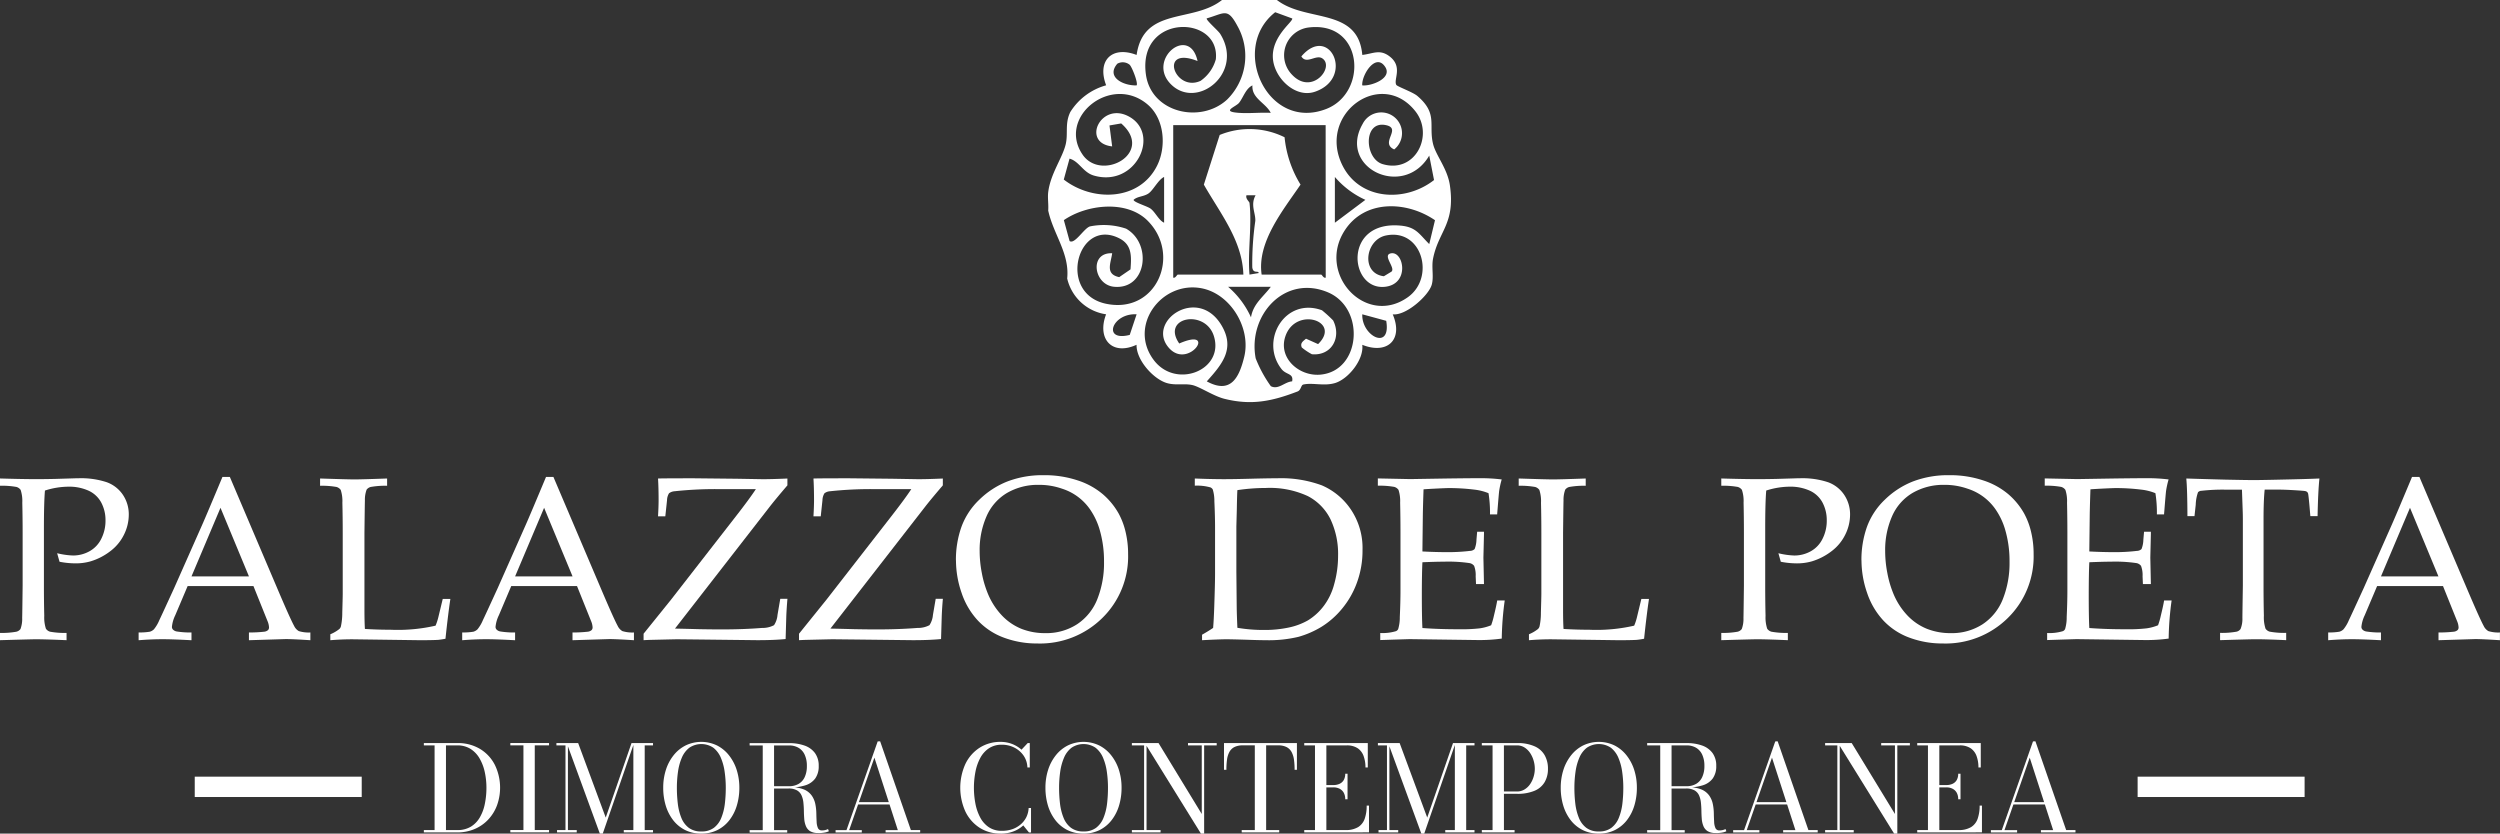 <svg xmlns="http://www.w3.org/2000/svg" xmlns:xlink="http://www.w3.org/1999/xlink" id="Raggruppa_3" data-name="Raggruppa 3" width="270.844" height="90.31" viewBox="0 0 270.844 90.31"><rect x="0" y="0" width="270.844" height="90.31" fill="#333333" stroke="none"/><defs><clipPath id="clip-path"><rect id="Rettangolo_3" data-name="Rettangolo 3" width="270.844" height="90.31" fill="#fff"></rect></clipPath></defs><g id="Raggruppa_1" data-name="Raggruppa 1" clip-path="url(#clip-path)"><path id="Tracciato_1" data-name="Tracciato 1" d="M0,95.7v-.789q2.478.073,3.921.073.962,0,2.046-.025L7.9,94.9c.214-.008.411-.012.591-.012a8.857,8.857,0,0,1,3.082.431,3.586,3.586,0,0,1,1.75,1.374,3.787,3.787,0,0,1,.629,2.152A4.867,4.867,0,0,1,13.431,101a4.977,4.977,0,0,1-1.522,1.819,6.611,6.611,0,0,1-2.083,1.066,5.848,5.848,0,0,1-1.676.222,9.182,9.182,0,0,1-1.7-.174l-.259-.924a8.326,8.326,0,0,0,1.726.247,3.647,3.647,0,0,0,1.757-.448,3.088,3.088,0,0,0,1.294-1.354,4.325,4.325,0,0,0,.462-2,4.041,4.041,0,0,0-.45-1.913,2.936,2.936,0,0,0-1.368-1.3A5.086,5.086,0,0,0,7.384,95.8a8.484,8.484,0,0,0-2.515.419q-.111,1.307-.111,4.093v6.214q0,1.677.037,3.266a3.959,3.959,0,0,0,.178,1.393.828.828,0,0,0,.456.327,8.725,8.725,0,0,0,1.782.13v.789q-2.281-.1-3.353-.1-.42,0-3.859.1v-.789a8.734,8.734,0,0,0,1.775-.13.811.811,0,0,0,.444-.289,3.139,3.139,0,0,0,.185-1.2q.011-.258.049-3.5v-5.708q0-1.677-.037-3.28a3.855,3.855,0,0,0-.179-1.386.837.837,0,0,0-.456-.321A8.828,8.828,0,0,0,0,95.7" transform="translate(0 -43.074)" fill="#fff"></path><path id="Tracciato_2" data-name="Tracciato 2" d="M27.5,112.306v-.839a6.474,6.474,0,0,0,1.214-.08,1.071,1.071,0,0,0,.444-.259,3.993,3.993,0,0,0,.585-.992q.221-.455,1.6-3.464l3.082-6.953q.505-1.147,2.157-5.1h.8l5.263,12.364q1.282,3.008,1.7,3.773a1.269,1.269,0,0,0,.512.567,3.626,3.626,0,0,0,1.25.147v.839q-1.923-.124-2.687-.123l-3.969.123v-.839a13.885,13.885,0,0,0,1.676-.085.75.75,0,0,0,.4-.179.419.419,0,0,0,.1-.29,2,2,0,0,0-.172-.7l-1.516-3.773H32.81l-1.344,3.169a3.708,3.708,0,0,0-.358,1.245.412.412,0,0,0,.1.283.736.736,0,0,0,.419.222,9.347,9.347,0,0,0,1.6.11v.839q-2.084-.111-3.119-.111-1.2,0-2.613.111m5.732-6.915h6.225l-3.082-7.433Z" transform="translate(-12.482 -42.95)" fill="#fff"></path><path id="Tracciato_3" data-name="Tracciato 3" d="M64.613,112.45v-.641a4.007,4.007,0,0,0,.974-.566.588.588,0,0,0,.172-.285,6.76,6.76,0,0,0,.149-1.479q.048-1.689.049-2.009v-6.632q0-1.677-.038-3.28a3.9,3.9,0,0,0-.178-1.386.848.848,0,0,0-.456-.321,8.9,8.9,0,0,0-1.782-.129v-.789q3.008.1,3.724.1.789,0,3.538-.1v.789a8.889,8.889,0,0,0-1.782.129.813.813,0,0,0-.437.29,3.153,3.153,0,0,0-.186,1.2q-.012.246-.05,3.5v8.284q0,1.295.05,2.107,1.406.088,2.786.087a18.232,18.232,0,0,0,4.869-.443,5.826,5.826,0,0,0,.285-.851l.493-2.047h.826q-.272,1.838-.53,4.315a8.074,8.074,0,0,1-.8.123q-.641.037-1.972.037l-7.3-.1q-1.184,0-2.4.1" transform="translate(-28.827 -43.094)" fill="#fff"></path><path id="Tracciato_4" data-name="Tracciato 4" d="M91.7,112.306v-.839a6.474,6.474,0,0,0,1.214-.08,1.071,1.071,0,0,0,.444-.259,3.993,3.993,0,0,0,.585-.992q.221-.455,1.6-3.464l3.082-6.953q.505-1.147,2.157-5.1h.8l5.263,12.364q1.282,3.008,1.7,3.773a1.272,1.272,0,0,0,.511.567,3.632,3.632,0,0,0,1.251.147v.839q-1.923-.124-2.687-.123l-3.969.123v-.839a13.885,13.885,0,0,0,1.676-.085.75.75,0,0,0,.4-.179.419.419,0,0,0,.1-.29,2,2,0,0,0-.172-.7l-1.516-3.773H97.014l-1.344,3.169a3.708,3.708,0,0,0-.358,1.245.412.412,0,0,0,.1.283.736.736,0,0,0,.419.222,9.347,9.347,0,0,0,1.6.11v.839q-2.084-.111-3.119-.111-1.2,0-2.613.111m5.732-6.915h6.225l-3.082-7.433Z" transform="translate(-41.627 -42.95)" fill="#fff"></path><path id="Tracciato_5" data-name="Tracciato 5" d="M127.687,112.43v-.7l2.971-3.685,7.039-9.048q1.479-1.9,2.157-2.934h-4.179a41.336,41.336,0,0,0-4.648.234,1.1,1.1,0,0,0-.585.221,1.527,1.527,0,0,0-.215.752l-.185,1.739h-.79c.041-.7.062-1.278.062-1.739q0-1.368-.062-2.354.543-.025,3.921-.025l4.61.049,2.811.049q1.01,0,2.675-.073v.74q-1.283,1.5-1.9,2.293l-10.281,13.227q.346,0,2.639.062,1.282.025,2.441.025,2.329,0,4.352-.16a2.624,2.624,0,0,0,1.3-.3,2.359,2.359,0,0,0,.376-1.108l.3-1.751h.776q-.086.986-.123,1.874l-.074,2.489q-1.245.125-3.082.123l-6.348-.074-2.317-.025q-.137,0-2.749.062c-.321.008-.617.02-.888.037" transform="translate(-57.963 -43.074)" fill="#fff"></path><path id="Tracciato_6" data-name="Tracciato 6" d="M158.523,112.43v-.7l2.971-3.685,7.039-9.048q1.479-1.9,2.157-2.934h-4.179a41.324,41.324,0,0,0-4.647.234,1.1,1.1,0,0,0-.586.221,1.527,1.527,0,0,0-.215.752l-.185,1.739h-.79c.041-.7.062-1.278.062-1.739q0-1.368-.062-2.354.544-.025,3.921-.025l4.61.049,2.811.049q1.01,0,2.675-.073v.74q-1.284,1.5-1.9,2.293l-10.281,13.227q.346,0,2.639.062,1.282.025,2.441.025,2.33,0,4.352-.16a2.626,2.626,0,0,0,1.3-.3,2.361,2.361,0,0,0,.376-1.108l.3-1.751h.777q-.087.986-.123,1.874l-.074,2.489q-1.245.125-3.082.123l-6.348-.074-2.317-.025q-.138,0-2.749.062-.481.012-.888.037" transform="translate(-71.96 -43.074)" fill="#fff"></path><path id="Tracciato_7" data-name="Tracciato 7" d="M189.654,103.511a10.69,10.69,0,0,1,.586-3.6,7.714,7.714,0,0,1,1.941-2.971,9.154,9.154,0,0,1,3.069-1.99,10.659,10.659,0,0,1,3.921-.672,11.307,11.307,0,0,1,3.7.573,8,8,0,0,1,2.731,1.516,7.756,7.756,0,0,1,1.683,2.066,7.87,7.87,0,0,1,.745,1.972,10.182,10.182,0,0,1,.278,2.428,9.325,9.325,0,0,1-2.793,6.915,9.6,9.6,0,0,1-7.045,2.762,10.208,10.208,0,0,1-3.612-.629,7.339,7.339,0,0,1-2.835-1.867,8.229,8.229,0,0,1-1.763-3.009,10.773,10.773,0,0,1-.6-3.495m2.565-1.023a12.513,12.513,0,0,0,.234,2.38,11.173,11.173,0,0,0,.592,2.083,7.693,7.693,0,0,0,1.547,2.484,6.047,6.047,0,0,0,2.132,1.48,6.913,6.913,0,0,0,2.607.475,6.123,6.123,0,0,0,3.452-.968,5.805,5.805,0,0,0,2.188-2.724,10.6,10.6,0,0,0,.722-4.051,12.045,12.045,0,0,0-.518-3.612,7.593,7.593,0,0,0-.851-1.831,5.829,5.829,0,0,0-3.168-2.459,7.46,7.46,0,0,0-2.527-.419,6.638,6.638,0,0,0-3.44.875,5.467,5.467,0,0,0-2.225,2.533,9.052,9.052,0,0,0-.745,3.754" transform="translate(-86.092 -42.797)" fill="#fff"></path><path id="Tracciato_8" data-name="Tracciato 8" d="M237.83,112.43v-.592q.716-.406,1.2-.738.074-.84.123-2.331.087-2.538.086-3.525v-5.03q0-1.207-.074-2.835a4.278,4.278,0,0,0-.172-1.27.519.519,0,0,0-.26-.234,5.344,5.344,0,0,0-1.688-.185v-.776q1.8.073,3.181.073,1.06,0,2.89-.049t2.842-.049a12.756,12.756,0,0,1,4.857.77,7.227,7.227,0,0,1,3.119,2.583,7.465,7.465,0,0,1,1.281,4.426,10.085,10.085,0,0,1-.6,3.513,9.471,9.471,0,0,1-1.64,2.866,9.072,9.072,0,0,1-2.219,1.942,10.052,10.052,0,0,1-2.484,1.079,13.824,13.824,0,0,1-3.569.363q-.752,0-2.034-.049-1.677-.051-2.195-.05-.752,0-2.638.1m3.822-1.344a16.676,16.676,0,0,0,2.86.234,12.361,12.361,0,0,0,2.743-.271,7.16,7.16,0,0,0,2.034-.764,6.192,6.192,0,0,0,1.633-1.454,6.727,6.727,0,0,0,1.214-2.459,11.3,11.3,0,0,0,.425-3.1,8.753,8.753,0,0,0-.819-3.938,5.629,5.629,0,0,0-2.471-2.521,9.77,9.77,0,0,0-4.536-.875,20.882,20.882,0,0,0-3.083.234q-.037.6-.062,2.144l-.048,1.788v4.919l.037,3.822q.012.876.074,2.243" transform="translate(-107.603 -43.074)" fill="#fff"></path><path id="Tracciato_9" data-name="Tracciato 9" d="M273.624,112.43v-.776a5.065,5.065,0,0,0,1.7-.2.46.46,0,0,0,.246-.233,4.387,4.387,0,0,0,.173-1.3q.074-1.626.074-2.811v-6.3q0-1.677-.037-3.28a3.886,3.886,0,0,0-.179-1.386.842.842,0,0,0-.456-.321,8.882,8.882,0,0,0-1.781-.129v-.789l3.513.073,3.722-.061q2.675-.036,3.884-.037a18.444,18.444,0,0,1,2.3.136,9.526,9.526,0,0,0-.271,1.219q-.025.112-.222,2.564h-.776a13.27,13.27,0,0,0-.16-2.293,5.66,5.66,0,0,0-1.492-.382,22.416,22.416,0,0,0-2.761-.173q-.3,0-1.319.049c-.683.034-1.171.062-1.467.087q-.048,1.368-.074,2.564l-.049,4.167q1.442.074,2.651.073a19.51,19.51,0,0,0,2.5-.135.741.741,0,0,0,.506-.2,2.949,2.949,0,0,0,.2-1.011l.074-.863h.74v.235l-.062,2.564.062,2.872H284l-.037-.838a2.818,2.818,0,0,0-.167-1.134.8.8,0,0,0-.536-.308,15.982,15.982,0,0,0-2.725-.149q-.826,0-2.342.063-.061,1.232-.062,3.661,0,2.281.062,3.464,1.775.136,3.982.135a17.259,17.259,0,0,0,2.231-.1,5.163,5.163,0,0,0,1.233-.334,7.577,7.577,0,0,0,.3-1.035q.27-1.1.357-1.652h.814a33.392,33.392,0,0,0-.321,4.13,17.569,17.569,0,0,1-2.576.16l-7.36-.1q-.16,0-3.229.1" transform="translate(-124.092 -43.074)" fill="#fff"></path><path id="Tracciato_10" data-name="Tracciato 10" d="M302.421,112.45v-.641a4.02,4.02,0,0,0,.974-.566.593.593,0,0,0,.172-.285,6.734,6.734,0,0,0,.148-1.479q.049-1.689.05-2.009v-6.632q0-1.677-.038-3.28a3.877,3.877,0,0,0-.179-1.386.844.844,0,0,0-.456-.321,8.889,8.889,0,0,0-1.782-.129v-.789q3.008.1,3.723.1.79,0,3.538-.1v.789a8.884,8.884,0,0,0-1.782.129.814.814,0,0,0-.437.29,3.168,3.168,0,0,0-.185,1.2q-.012.246-.05,3.5v8.284q0,1.295.05,2.107,1.406.088,2.786.087a18.232,18.232,0,0,0,4.869-.443,5.768,5.768,0,0,0,.284-.851l.493-2.047h.826q-.271,1.838-.53,4.315a8.074,8.074,0,0,1-.8.123q-.641.037-1.972.037l-7.3-.1q-1.183,0-2.4.1" transform="translate(-136.778 -43.094)" fill="#fff"></path><path id="Tracciato_11" data-name="Tracciato 11" d="M341.5,95.7v-.789q2.478.073,3.921.073.962,0,2.046-.025L349.4,94.9c.214-.008.411-.012.591-.012a8.856,8.856,0,0,1,3.082.431,3.586,3.586,0,0,1,1.75,1.374,3.787,3.787,0,0,1,.629,2.152,4.867,4.867,0,0,1-.524,2.156,4.977,4.977,0,0,1-1.522,1.819,6.612,6.612,0,0,1-2.083,1.066,5.849,5.849,0,0,1-1.676.222,9.181,9.181,0,0,1-1.7-.174l-.259-.924a8.331,8.331,0,0,0,1.726.247,3.647,3.647,0,0,0,1.757-.448,3.088,3.088,0,0,0,1.294-1.354,4.325,4.325,0,0,0,.462-2,4.041,4.041,0,0,0-.45-1.913,2.936,2.936,0,0,0-1.368-1.3,5.086,5.086,0,0,0-2.225-.443,8.484,8.484,0,0,0-2.515.419q-.111,1.307-.111,4.093v6.214q0,1.677.037,3.266a3.958,3.958,0,0,0,.178,1.393.828.828,0,0,0,.456.327,8.725,8.725,0,0,0,1.782.13v.789q-2.281-.1-3.353-.1-.42,0-3.859.1v-.789a8.733,8.733,0,0,0,1.775-.13.811.811,0,0,0,.444-.289,3.138,3.138,0,0,0,.185-1.2q.011-.258.049-3.5v-5.708q0-1.677-.037-3.28a3.853,3.853,0,0,0-.179-1.386.837.837,0,0,0-.456-.321A8.827,8.827,0,0,0,341.5,95.7" transform="translate(-155.02 -43.074)" fill="#fff"></path><path id="Tracciato_12" data-name="Tracciato 12" d="M369.308,103.511a10.69,10.69,0,0,1,.586-3.6,7.715,7.715,0,0,1,1.941-2.971,9.154,9.154,0,0,1,3.069-1.99,10.659,10.659,0,0,1,3.921-.672,11.307,11.307,0,0,1,3.7.573,8.009,8.009,0,0,1,2.731,1.516,7.756,7.756,0,0,1,1.683,2.066,7.868,7.868,0,0,1,.745,1.972,10.182,10.182,0,0,1,.278,2.428,9.325,9.325,0,0,1-2.793,6.915,9.6,9.6,0,0,1-7.045,2.762,10.208,10.208,0,0,1-3.612-.629,7.339,7.339,0,0,1-2.835-1.867,8.229,8.229,0,0,1-1.763-3.009,10.773,10.773,0,0,1-.6-3.495m2.565-1.023a12.512,12.512,0,0,0,.234,2.38,11.17,11.17,0,0,0,.592,2.083,7.692,7.692,0,0,0,1.547,2.484,6.047,6.047,0,0,0,2.132,1.48,6.913,6.913,0,0,0,2.607.475,6.123,6.123,0,0,0,3.452-.968,5.805,5.805,0,0,0,2.188-2.724,10.6,10.6,0,0,0,.722-4.051,12.045,12.045,0,0,0-.518-3.612,7.6,7.6,0,0,0-.851-1.831,5.83,5.83,0,0,0-3.168-2.459,7.46,7.46,0,0,0-2.527-.419,6.638,6.638,0,0,0-3.44.875,5.465,5.465,0,0,0-2.225,2.533,9.052,9.052,0,0,0-.745,3.754" transform="translate(-167.645 -42.797)" fill="#fff"></path><path id="Tracciato_13" data-name="Tracciato 13" d="M405.937,112.43v-.776a5.065,5.065,0,0,0,1.7-.2.46.46,0,0,0,.246-.233,4.388,4.388,0,0,0,.173-1.3q.074-1.626.074-2.811v-6.3q0-1.677-.037-3.28a3.884,3.884,0,0,0-.179-1.386.842.842,0,0,0-.456-.321,8.881,8.881,0,0,0-1.781-.129v-.789l3.513.073,3.722-.061q2.675-.036,3.884-.037a18.444,18.444,0,0,1,2.3.136,9.521,9.521,0,0,0-.271,1.219q-.025.112-.222,2.564h-.776a13.273,13.273,0,0,0-.16-2.293,5.66,5.66,0,0,0-1.492-.382,22.415,22.415,0,0,0-2.761-.173q-.3,0-1.319.049c-.683.034-1.171.062-1.467.087q-.048,1.368-.074,2.564l-.049,4.167q1.442.074,2.651.073a19.516,19.516,0,0,0,2.5-.135.741.741,0,0,0,.506-.2,2.949,2.949,0,0,0,.2-1.011l.074-.863h.74v.235l-.061,2.564.061,2.872h-.863l-.037-.838a2.819,2.819,0,0,0-.167-1.134.8.8,0,0,0-.536-.308,15.982,15.982,0,0,0-2.725-.149q-.826,0-2.342.063-.061,1.232-.062,3.661,0,2.281.062,3.464,1.775.136,3.982.135a17.258,17.258,0,0,0,2.231-.1,5.163,5.163,0,0,0,1.233-.334,7.581,7.581,0,0,0,.3-1.035q.27-1.1.357-1.652h.814a33.391,33.391,0,0,0-.321,4.13,17.569,17.569,0,0,1-2.576.16l-7.36-.1q-.16,0-3.229.1" transform="translate(-184.155 -43.074)" fill="#fff"></path><path id="Tracciato_14" data-name="Tracciato 14" d="M434.648,99.014h-.764q-.012-2.948-.123-4.081,1.344.049,4.216.123,2.33.049,3.107.049.838,0,3.883-.073,2.207-.051,3.217-.1-.147,1.381-.2,4.081H447.2l-.1-1.184q-.1-1.071-.135-1.22a.414.414,0,0,0-.105-.21.486.486,0,0,0-.2-.1q-.173-.038-1.232-.1t-1.676-.062h-1.5q-.123,1.183-.123,3.193v7.212q0,1.677.037,3.265a3.93,3.93,0,0,0,.179,1.394.824.824,0,0,0,.457.327,8.7,8.7,0,0,0,1.781.13v.789q-2.207-.1-3.316-.1-.481,0-3.846.1v-.789a8.826,8.826,0,0,0,1.787-.13.743.743,0,0,0,.431-.289,2.9,2.9,0,0,0,.2-1.2q0-.258.05-3.5V99.358q0-.516-.025-1.133l-.074-2.084H437.94a20.5,20.5,0,0,0-2.527.123.539.539,0,0,0-.382.159,4.395,4.395,0,0,0-.247,1.344Z" transform="translate(-196.903 -43.094)" fill="#fff"></path><path id="Tracciato_15" data-name="Tracciato 15" d="M461.912,112.306v-.839a6.473,6.473,0,0,0,1.214-.08,1.071,1.071,0,0,0,.444-.259,3.993,3.993,0,0,0,.585-.992q.221-.455,1.6-3.464l3.082-6.953q.505-1.147,2.157-5.1h.8l5.263,12.364q1.282,3.008,1.7,3.773a1.272,1.272,0,0,0,.511.567,3.632,3.632,0,0,0,1.251.147v.839q-1.923-.124-2.687-.123l-3.969.123v-.839a13.885,13.885,0,0,0,1.676-.085.75.75,0,0,0,.4-.179.419.419,0,0,0,.1-.29,2,2,0,0,0-.172-.7l-1.516-3.773h-7.138l-1.344,3.169a3.708,3.708,0,0,0-.358,1.245.412.412,0,0,0,.1.283.736.736,0,0,0,.419.222,9.347,9.347,0,0,0,1.6.11v.839q-2.084-.111-3.119-.111-1.2,0-2.613.111m5.733-6.915h6.225l-3.082-7.433Z" transform="translate(-209.682 -42.95)" fill="#fff"></path><path id="Tracciato_16" data-name="Tracciato 16" d="M86.488,156.852h1.218a2.765,2.765,0,0,0,1.5-.381,2.835,2.835,0,0,0,.973-1.033,4.777,4.777,0,0,0,.529-1.473,8.65,8.65,0,0,0,.164-1.7,7.982,7.982,0,0,0-.181-1.7,5.079,5.079,0,0,0-.562-1.474,2.986,2.986,0,0,0-.981-1.033,2.627,2.627,0,0,0-1.439-.38H86.488Zm1.218-9.425a4.648,4.648,0,0,1,2.474.636,4.28,4.28,0,0,1,1.607,1.732,5.649,5.649,0,0,1,.228,4.384,4.585,4.585,0,0,1-.953,1.539,4.338,4.338,0,0,1-1.474,1.023,4.732,4.732,0,0,1-1.882.365H84.092v-.252h1.163v-9.174H84.092v-.251Z" transform="translate(-38.173 -66.924)" fill="#fff"></path><path id="Tracciato_17" data-name="Tracciato 17" d="M101.249,157.1v-.253h1.42v-9.174h-1.42v-.251h4.195v.251h-1.549v9.174h1.549v.253Z" transform="translate(-45.961 -66.923)" fill="#fff"></path><path id="Tracciato_18" data-name="Tracciato 18" d="M120.858,147.427v.251h-.9v9.174h.9v.252H117.69v-.252h1.039v-9.425Zm-5.761,9.807-3.586-9.807h1.238l2.987,8.071,2.793-8.071h.272l-3.387,9.807Zm-3.458-9.807v9.425h.955v.252h-2.135v-.252h.916v-9.174h-.982v-.251Z" transform="translate(-50.112 -66.924)" fill="#fff"></path><path id="Tracciato_19" data-name="Tracciato 19" d="M135.724,156.892a2.16,2.16,0,0,0,1.36-.4,2.528,2.528,0,0,0,.8-1.084,5.922,5.922,0,0,0,.382-1.526,14.386,14.386,0,0,0,.1-1.722,12.2,12.2,0,0,0-.121-1.722,5.937,5.937,0,0,0-.412-1.526,2.713,2.713,0,0,0-.807-1.084,2.321,2.321,0,0,0-2.616,0,2.7,2.7,0,0,0-.81,1.084,5.937,5.937,0,0,0-.412,1.526,12.368,12.368,0,0,0-.119,1.722,14.276,14.276,0,0,0,.1,1.722,5.922,5.922,0,0,0,.381,1.526,2.529,2.529,0,0,0,.8,1.084,2.18,2.18,0,0,0,1.368.4m0,.233a3.858,3.858,0,0,1-1.751-.383,3.813,3.813,0,0,1-1.3-1.069,4.884,4.884,0,0,1-.806-1.584,6.637,6.637,0,0,1-.272-1.933,6.275,6.275,0,0,1,.288-1.931,4.894,4.894,0,0,1,.837-1.585,3.889,3.889,0,0,1,1.306-1.067,3.929,3.929,0,0,1,3.39,0,3.9,3.9,0,0,1,1.3,1.067,4.968,4.968,0,0,1,.837,1.585,6.308,6.308,0,0,1,.289,1.931,6.637,6.637,0,0,1-.274,1.933,4.841,4.841,0,0,1-.806,1.584,3.794,3.794,0,0,1-1.3,1.069,3.842,3.842,0,0,1-1.744.383" transform="translate(-59.737 -66.815)" fill="#fff"></path><path id="Tracciato_20" data-name="Tracciato 20" d="M156.155,157.17a1.6,1.6,0,0,1-.874-.2,1.169,1.169,0,0,1-.455-.55,2.565,2.565,0,0,1-.179-.773c-.022-.287-.036-.583-.04-.888s-.024-.6-.053-.887a2.516,2.516,0,0,0-.2-.774,1.192,1.192,0,0,0-.494-.548,1.8,1.8,0,0,0-.931-.2h-1.872v-.136h2.129a3.54,3.54,0,0,1,1.47.256,1.95,1.95,0,0,1,.821.672,2.441,2.441,0,0,1,.374.911,5.525,5.525,0,0,1,.106,1c.005.333.018.638.033.916a1.815,1.815,0,0,0,.142.667.442.442,0,0,0,.441.253,1.446,1.446,0,0,0,.362-.042,1.54,1.54,0,0,0,.289-.106l.091.239a1.68,1.68,0,0,1-.465.141,3.775,3.775,0,0,1-.7.058m-6-9.569h1.227v9.368h-1.227Zm-1.42,9.252h4.073v.253h-4.073Zm2.323-4.613v-.15h1.936a2.029,2.029,0,0,0,1.052-.254,1.633,1.633,0,0,0,.661-.745,2.785,2.785,0,0,0,.229-1.194,2.82,2.82,0,0,0-.229-1.2,1.675,1.675,0,0,0-.661-.759,1.99,1.99,0,0,0-1.052-.263h-4.259v-.25h4.259a4.93,4.93,0,0,1,1.7.266,2.38,2.38,0,0,1,1.125.816,2.308,2.308,0,0,1,.4,1.388,2.255,2.255,0,0,1-.375,1.356,2.111,2.111,0,0,1-1.095.751,5.688,5.688,0,0,1-1.757.236Z" transform="translate(-67.517 -66.924)" fill="#fff"></path><path id="Tracciato_21" data-name="Tracciato 21" d="M168.17,153.671h4.181v.253H168.17Zm2.44-6.588,3.329,9.614h1.007v.251H171.2V156.7h1.324l-2.537-7.852-2.734,7.852h1.368v.251h-2.841V156.7h1.183l3.38-9.614Z" transform="translate(-75.256 -66.767)" fill="#fff"></path><path id="Tracciato_22" data-name="Tracciato 22" d="M194.9,157.125a4.124,4.124,0,0,1-2.3-.641,4.306,4.306,0,0,1-1.535-1.765,6.258,6.258,0,0,1,0-5.123,4.294,4.294,0,0,1,1.535-1.764,4.116,4.116,0,0,1,2.3-.643,3.442,3.442,0,0,1,1.223.222,3.3,3.3,0,0,1,1.028.623l.672-.716h.225v2.645h-.258a2.392,2.392,0,0,0-.429-1.31,2.7,2.7,0,0,0-1.013-.857,2.96,2.96,0,0,0-1.32-.3,2.468,2.468,0,0,0-1.418.394,2.911,2.911,0,0,0-.935,1.059,5.279,5.279,0,0,0-.518,1.5,9.183,9.183,0,0,0,0,3.425,5.284,5.284,0,0,0,.518,1.5,2.9,2.9,0,0,0,.935,1.057,2.463,2.463,0,0,0,1.418.393,3.372,3.372,0,0,0,1.159-.188,2.786,2.786,0,0,0,.9-.53,2.478,2.478,0,0,0,.6-.787,2.508,2.508,0,0,0,.237-.964h.258V157h-.225l-.614-.762a3.217,3.217,0,0,1-1.073.653,3.812,3.812,0,0,1-1.364.239" transform="translate(-86.484 -66.815)" fill="#fff"></path><path id="Tracciato_23" data-name="Tracciato 23" d="M211.553,156.892a2.16,2.16,0,0,0,1.36-.4,2.528,2.528,0,0,0,.8-1.084,5.923,5.923,0,0,0,.382-1.526,14.389,14.389,0,0,0,.1-1.722,12.2,12.2,0,0,0-.121-1.722,5.937,5.937,0,0,0-.412-1.526,2.713,2.713,0,0,0-.807-1.084,2.321,2.321,0,0,0-2.616,0,2.7,2.7,0,0,0-.81,1.084,5.937,5.937,0,0,0-.412,1.526,12.368,12.368,0,0,0-.119,1.722,14.62,14.62,0,0,0,.1,1.722,5.922,5.922,0,0,0,.383,1.526,2.53,2.53,0,0,0,.8,1.084,2.18,2.18,0,0,0,1.368.4m0,.233a3.858,3.858,0,0,1-1.751-.383,3.812,3.812,0,0,1-1.3-1.069,4.883,4.883,0,0,1-.806-1.584,6.637,6.637,0,0,1-.272-1.933,6.275,6.275,0,0,1,.288-1.931,4.894,4.894,0,0,1,.837-1.585,3.89,3.89,0,0,1,1.306-1.067,3.929,3.929,0,0,1,3.39,0,3.9,3.9,0,0,1,1.3,1.067,4.968,4.968,0,0,1,.837,1.585,6.308,6.308,0,0,1,.289,1.931,6.636,6.636,0,0,1-.274,1.933,4.841,4.841,0,0,1-.806,1.584,3.8,3.8,0,0,1-1.3,1.069,3.847,3.847,0,0,1-1.744.383" transform="translate(-94.159 -66.815)" fill="#fff"></path><path id="Tracciato_24" data-name="Tracciato 24" d="M233.754,147.427v.251h-1.36v9.555h-.348l-6.078-9.807h1.484l4.683,7.684v-7.432h-1.49v-.251Zm-7.6,0v9.425h1.521v.252h-3.11v-.252h1.324v-9.174h-1.324v-.251Z" transform="translate(-101.94 -66.924)" fill="#fff"></path><path id="Tracciato_25" data-name="Tracciato 25" d="M244.76,157.1v-.253h1.42v-9.174H244.89a2,2,0,0,0-.922.185,1.272,1.272,0,0,0-.54.529,2.373,2.373,0,0,0-.258.835,8.017,8.017,0,0,0-.068,1.1h-.26v-2.9h7.9v2.9h-.251a8,8,0,0,0-.069-1.1,2.49,2.49,0,0,0-.262-.835,1.289,1.289,0,0,0-.543-.529,1.983,1.983,0,0,0-.918-.185h-1.291v9.174h1.418v.253Z" transform="translate(-110.237 -66.923)" fill="#fff"></path><path id="Tracciato_26" data-name="Tracciato 26" d="M263.2,153.511a1.418,1.418,0,0,0-.167-.718,1.083,1.083,0,0,0-.455-.426,1.464,1.464,0,0,0-.655-.142h-1.078v-.251h1.078a1.556,1.556,0,0,0,.655-.13,1.006,1.006,0,0,0,.455-.4,1.35,1.35,0,0,0,.167-.7h.251v2.769Zm-4.439,3.592v-.253h1.163v-9.174h-1.163v-.251h6.884v2.645h-.251a3.6,3.6,0,0,0-.2-1.232,1.715,1.715,0,0,0-.644-.852,2.092,2.092,0,0,0-1.2-.31h-2.193v9.174h2.058a2.553,2.553,0,0,0,1.386-.322,1.736,1.736,0,0,0,.713-.916,4.242,4.242,0,0,0,.21-1.413h.252v2.9Z" transform="translate(-117.462 -66.923)" fill="#fff"></path><path id="Tracciato_27" data-name="Tracciato 27" d="M283.84,147.427v.251h-.9v9.174h.9v.252h-3.168v-.252h1.039v-9.425Zm-5.761,9.807-3.586-9.807h1.238l2.987,8.071,2.793-8.071h.272l-3.388,9.807Zm-3.458-9.807v9.425h.954v.252h-2.134v-.252h.916v-9.174h-.982v-.251Z" transform="translate(-124.096 -66.924)" fill="#fff"></path><path id="Tracciato_28" data-name="Tracciato 28" d="M296.389,152.672H297.8a1.543,1.543,0,0,0,.82-.221,1.968,1.968,0,0,0,.609-.58,2.788,2.788,0,0,0,.376-.8,3,3,0,0,0,.13-.867,3.111,3.111,0,0,0-.13-.879,2.954,2.954,0,0,0-.376-.819,2.051,2.051,0,0,0-.609-.6,1.5,1.5,0,0,0-.82-.229h-1.413Zm1.413-5.245a4.488,4.488,0,0,1,1.9.346,2.336,2.336,0,0,1,1.1.97,2.921,2.921,0,0,1,.357,1.466,2.825,2.825,0,0,1-.357,1.447,2.283,2.283,0,0,1-1.1.94,4.72,4.72,0,0,1-1.9.329h-1.413v3.929h1.154v.252h-3.549v-.252h1.163v-9.174h-1.163v-.251Z" transform="translate(-133.457 -66.924)" fill="#fff"></path><path id="Tracciato_29" data-name="Tracciato 29" d="M313.792,156.892a2.16,2.16,0,0,0,1.36-.4,2.542,2.542,0,0,0,.8-1.084,5.923,5.923,0,0,0,.382-1.526,14.392,14.392,0,0,0,.1-1.722,12.2,12.2,0,0,0-.121-1.722,5.939,5.939,0,0,0-.412-1.526,2.714,2.714,0,0,0-.807-1.084,2.321,2.321,0,0,0-2.616,0,2.686,2.686,0,0,0-.81,1.084,5.936,5.936,0,0,0-.412,1.526,12.37,12.37,0,0,0-.121,1.722,14.618,14.618,0,0,0,.1,1.722,5.922,5.922,0,0,0,.383,1.526,2.529,2.529,0,0,0,.8,1.084,2.18,2.18,0,0,0,1.368.4m0,.233a3.858,3.858,0,0,1-1.751-.383,3.8,3.8,0,0,1-1.3-1.069,4.883,4.883,0,0,1-.806-1.584,6.636,6.636,0,0,1-.274-1.933,6.309,6.309,0,0,1,.289-1.931,4.918,4.918,0,0,1,.838-1.585,3.89,3.89,0,0,1,1.306-1.067,3.929,3.929,0,0,1,3.39,0,3.9,3.9,0,0,1,1.3,1.067,4.968,4.968,0,0,1,.837,1.585,6.308,6.308,0,0,1,.289,1.931,6.637,6.637,0,0,1-.274,1.933,4.841,4.841,0,0,1-.806,1.584,3.8,3.8,0,0,1-1.3,1.069,3.847,3.847,0,0,1-1.744.383" transform="translate(-140.569 -66.815)" fill="#fff"></path><path id="Tracciato_30" data-name="Tracciato 30" d="M334.224,157.17a1.6,1.6,0,0,1-.874-.2,1.169,1.169,0,0,1-.455-.55,2.565,2.565,0,0,1-.179-.773c-.022-.287-.036-.583-.04-.888s-.024-.6-.053-.887a2.563,2.563,0,0,0-.2-.774,1.21,1.21,0,0,0-.494-.548,1.814,1.814,0,0,0-.933-.2h-1.872v-.136h2.13a3.537,3.537,0,0,1,1.468.256,1.95,1.95,0,0,1,.821.672,2.44,2.44,0,0,1,.374.911,5.524,5.524,0,0,1,.106,1c.005.333.018.638.033.916a1.815,1.815,0,0,0,.142.667.442.442,0,0,0,.441.253,1.445,1.445,0,0,0,.362-.042,1.553,1.553,0,0,0,.289-.106l.091.239a1.681,1.681,0,0,1-.465.141,3.774,3.774,0,0,1-.7.058m-6-9.569h1.227v9.368h-1.227Zm-1.42,9.252h4.073v.253H326.8Zm2.323-4.613v-.15h1.936a2.029,2.029,0,0,0,1.052-.254,1.633,1.633,0,0,0,.661-.745A2.785,2.785,0,0,0,333,149.9a2.82,2.82,0,0,0-.229-1.2,1.675,1.675,0,0,0-.661-.759,1.99,1.99,0,0,0-1.052-.263H326.8v-.25h4.259a4.93,4.93,0,0,1,1.7.266,2.38,2.38,0,0,1,1.125.816,2.308,2.308,0,0,1,.4,1.388,2.255,2.255,0,0,1-.375,1.356,2.111,2.111,0,0,1-1.095.751,5.687,5.687,0,0,1-1.757.236Z" transform="translate(-148.35 -66.924)" fill="#fff"></path><path id="Tracciato_31" data-name="Tracciato 31" d="M346.24,153.671h4.181v.253H346.24Zm2.44-6.588,3.329,9.614h1.007v.251h-3.744V156.7H350.6l-2.537-7.852-2.734,7.852h1.368v.251h-2.841V156.7h1.183l3.38-9.614Z" transform="translate(-156.09 -66.767)" fill="#fff"></path><path id="Tracciato_32" data-name="Tracciato 32" d="M371.283,147.427v.251h-1.36v9.555h-.348l-6.078-9.807h1.484l4.683,7.684v-7.432h-1.49v-.251Zm-7.6,0v9.425H365.2v.252H362.1v-.252h1.324v-9.174H362.1v-.251Z" transform="translate(-164.371 -66.924)" fill="#fff"></path><path id="Tracciato_33" data-name="Tracciato 33" d="M384.815,153.511a1.418,1.418,0,0,0-.167-.718,1.083,1.083,0,0,0-.455-.426,1.464,1.464,0,0,0-.655-.142H382.46v-.251h1.078a1.556,1.556,0,0,0,.655-.13,1.006,1.006,0,0,0,.455-.4,1.35,1.35,0,0,0,.167-.7h.251v2.769Zm-4.439,3.592v-.253h1.163v-9.174h-1.163v-.251h6.884v2.645h-.252a3.59,3.59,0,0,0-.2-1.232,1.729,1.729,0,0,0-.645-.852,2.089,2.089,0,0,0-1.2-.31h-2.193v9.174h2.058a2.553,2.553,0,0,0,1.386-.322,1.736,1.736,0,0,0,.713-.916,4.243,4.243,0,0,0,.21-1.413h.252v2.9Z" transform="translate(-172.669 -66.923)" fill="#fff"></path><path id="Tracciato_34" data-name="Tracciato 34" d="M397.379,153.671h4.181v.253h-4.181Zm2.44-6.588,3.329,9.614h1.008v.251h-3.744V156.7h1.324l-2.537-7.852-2.734,7.852h1.368v.251h-2.841V156.7h1.183l3.38-9.614Z" transform="translate(-179.304 -66.767)" fill="#fff"></path><rect id="Rettangolo_1" data-name="Rettangolo 1" width="18.09" height="2.204" transform="translate(21.098 84.142)" fill="#fff"></rect><rect id="Rettangolo_2" data-name="Rettangolo 2" width="18.09" height="2.204" transform="translate(231.585 84.142)" fill="#fff"></rect><path id="Tracciato_35" data-name="Tracciato 35" d="M232.719,0c3.159,2.457,8.794.758,9.252,5.951,1.172-.132,1.895-.662,2.968.168,1.452,1.123.387,2.5.716,3.076.106.186,1.8.785,2.281,1.2,2.261,1.927,1.188,3.15,1.71,5.231.31,1.232,1.556,2.655,1.816,4.462.6,4.174-1.224,4.922-1.823,7.92-.189.947.1,1.972-.143,2.832-.331,1.177-2.781,3.382-4.228,3.214,1.179,2.749-.592,4.39-3.3,3.3.2,1.581-1.5,3.715-2.962,4.147-1.2.353-2.4-.068-3.419.156-.274.061-.233.6-.633.755-2.767,1.062-4.985,1.527-7.92.793-1.176-.294-2.652-1.3-3.469-1.488-.893-.2-1.8.063-2.758-.216-1.462-.425-3.336-2.5-3.292-4.15-2.7,1.236-4.308-.684-3.3-3.3A5.072,5.072,0,0,1,210,30.17c.276-2.726-1.5-4.782-2.057-7.362.052-.644-.076-1.352,0-1.983.244-2.009,1.548-3.711,1.9-5.209.271-1.168-.112-2.232.492-3.475a6.673,6.673,0,0,1,3.886-2.9c-1.021-2.676.632-4.317,3.3-3.288C218.277.7,223.6,2.52,226.773,0Zm-5.4,10.792A6.638,6.638,0,0,0,228.436,2.8c-1.076-2.006-1.386-1.36-3.315-.811-.129.166,1.227,1.313,1.456,1.679,2.656,4.257-2.583,8.354-5.4,5.4-2.546-2.675,2.082-6.414,2.946-2.455-4.289-1.7-2.482,3.432.325,2.147a4.206,4.206,0,0,0,1.656-2.34c.5-4.844-8.5-4.981-7.575,1.658.579,4.149,5.926,5.345,8.786,2.718m7.053-8.8-1.832-.672c-4.97,3.888-.829,12.956,5.53,10.48,4.559-1.774,4.043-9.534-1.888-8.829A3.026,3.026,0,0,0,234.365,8.1c2.166,2.293,4.665-.873,3.265-1.78-.688-.445-1.71.7-2.261-.209,3.051-3.58,5.823,2.326,1.48,3.825-1.668.576-3.389-.652-4.145-2.156-1.623-3.233,1.929-5.446,1.667-5.794m-17.6,5.034a1.184,1.184,0,0,0-1.34-.117c-1.258,1.467.686,2.4,2.084,2.348.206-.205-.479-1.965-.744-2.231m25.194,2.23c.958.105,3.284-.76,2.494-1.99-1.023-1.6-2.572.858-2.494,1.99m-9.912,2.974c-.562-1.094-2.079-1.56-1.985-2.972-.727.353-.963,1.255-1.434,1.873-.341.447-2.026.957-.054,1.1,1.146.084,2.327-.057,3.473,0m-13.317-.884c-3.954-3.393-9.851,1.356-7.064,5.415,2.041,2.973,7.838-.186,4.179-3.383l-1.269.218.291,2.27c-3.371-.37-1.241-4.856,1.777-3.258,3.533,1.87.794,7.748-3.772,6.413-1.163-.34-1.58-1.546-2.624-1.829l-.623,2.266c3.127,2.428,8.207,2.34,10.117-1.522,1.019-2.06.785-5.047-1.012-6.589m29,.73c-3.716-4.735-10.634.251-7.942,5.794,1.858,3.824,6.788,4.108,9.95,1.64l-.52-2.649c-2.786,4.753-9.936,1.317-7.217-3.427a2.251,2.251,0,1,1,3.422,2.759c-1.628-.729.955-2.32-1-2.651-2.374-.4-2.215,3.659-.256,4.241,3.541,1.051,5.585-3.128,3.561-5.707M238,13.553H221.487V30.08c.242.088.4-.33.5-.33h7.1c-.112-3.7-2.514-6.641-4.281-9.748l1.716-5.381a8.526,8.526,0,0,1,7.029.25A11.98,11.98,0,0,0,235.281,20c-1.893,2.779-4.731,6.234-4.214,9.748h6.442c.1,0,.253.418.5.33ZM220.5,24.13V19.172c-.615.271-1.161,1.411-1.679,1.777s-1.2.307-1.628.7c0,.267,1.489.685,1.851.961.523.4.885,1.271,1.456,1.517M239,19.172V24.13l3.307-2.479A9.521,9.521,0,0,1,239,19.172m-9.25,2.809c.281,2.417-.207,5.3,0,7.768l.995-.165c-.009-.327-.609.132-.694-.637a32.389,32.389,0,0,1,.33-5.016c.034-.878-.552-1.729.029-2.773h-.989c-.124.37.313.682.329.824M218.724,23.92c-2.263-2.277-6.584-1.788-9.086-.071l.621,2.264c.551.4,1.568-1.394,2.21-1.585a7.59,7.59,0,0,1,3.914.246c2.864,1.632,2.219,6.633-1.309,6.293-2.214-.214-2.713-3.742-.2-3.63-.15,1.094-.778,2.258.76,2.588l1.226-.841c.1-1.395.181-2.645-1.2-3.356-4.522-2.324-6.791,5.948-1.463,7.078,5.476,1.162,8.2-5.293,4.525-8.986m31.124-.062c-3.054-2.091-7.626-2.28-9.808,1.152-2.992,4.706,2.324,10.413,6.86,7.194,3.025-2.146,1.54-7.51-2.376-6.689-2.231.467-2.739,4.1-.214,4.414l.824-.5c.475-.414-1.071-1.833-.021-1.988,1.371-.2,2.013,3.356-.7,3.632-3.854.393-4.563-7.2,1.7-6.63,1.7.156,2.017.912,3.113,2ZM225.122,41.315c2.547,1.393,3.5-.315,4.067-2.7.731-3.084-1.505-6.84-4.719-7.4-4.284-.745-7.856,4.081-5.109,7.768,2.4,3.228,7.684,1.121,6.531-2.569-.928-2.972-5.745-2.059-3.751.8,4.22-1.852,1,2.922-1.136.459-2.473-2.85,3.142-6.769,5.718-2.418,1.49,2.517.074,4.2-1.6,6.061m6.937-10.243h-4.625a9.537,9.537,0,0,1,2.478,3.309c.235-1.472,1.319-2.2,2.147-3.309m3.354,6.568c-.2-.49.157-.682.459-.947l1.309.585c2.583-2.509-2.455-4.127-3.55-.824-.78,2.35,1.5,4.33,3.781,4.135,4.422-.378,4.931-7.2.827-8.923-4.692-1.965-8.7,2.5-7.818,7.16a13.812,13.812,0,0,0,1.638,3.009c.809.429,1.5-.465,2.311-.521.173-.89-.64-.685-1.143-1.323-2.422-3.068.371-7.847,4.376-6.377a14.844,14.844,0,0,1,1.208,1.1c.922,1.831-.149,3.856-2.3,3.663a6.4,6.4,0,0,1-1.1-.736m-17.891-3.591c-2.669-.152-3.767,3.008-.745,2.231Zm27.042.706-2.593-.706c-.091,2.377,3.145,3.99,2.593.706" transform="translate(-94.383 0)" fill="#fff"></path></g></svg>